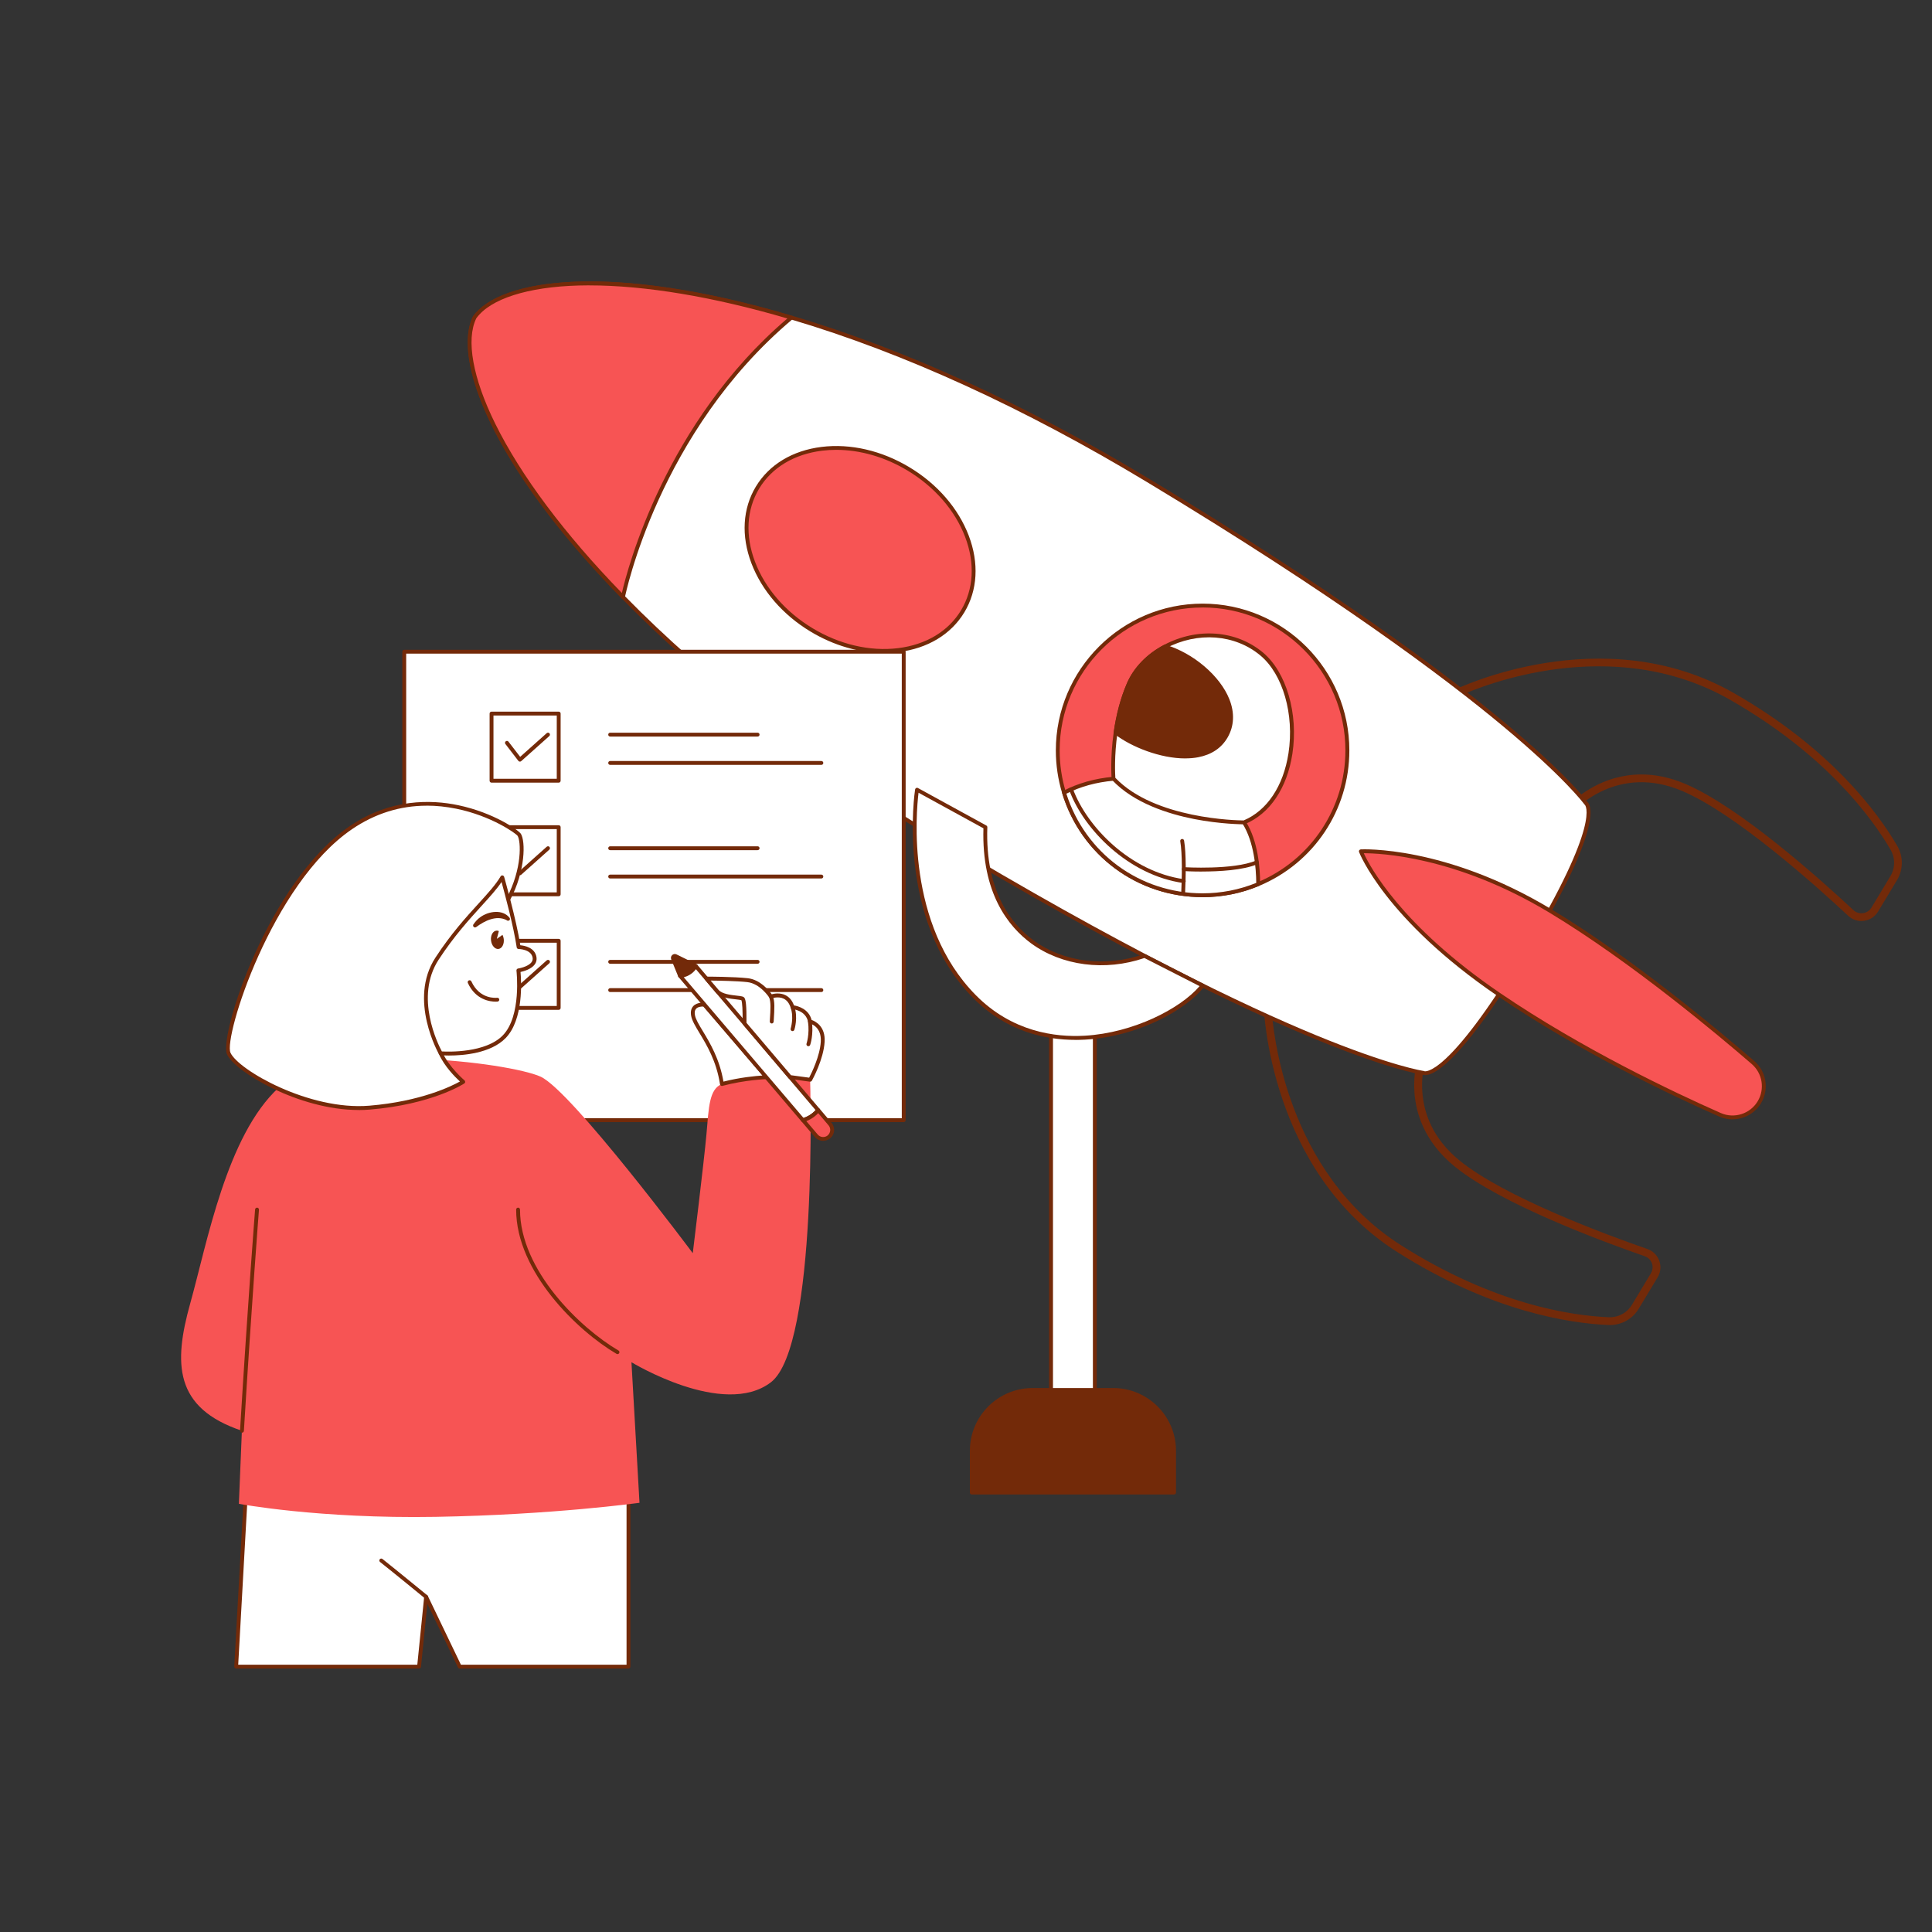 <svg transform="scale(1)" id="_0982_Product_Development" xmlns="http://www.w3.org/2000/svg" viewBox="0 0 500 500" class="show_show__wrapper__graphic__5Waiy "><rect x="0" y="0" width="500" height="500" fill="#333333" stroke="none"/><title>React</title><g id="rocket"><rect x="272.01" y="261.13" width="11.33" height="102.84" fill="#fff" stroke-width="0"></rect><path d="M283.33,364.47h-11.33c-.28,0-.5-.22-.5-.5v-102.84c0-.28.22-.5.5-.5h11.33c.28,0,.5.22.5.5v102.84c0,.28-.22.5-.5.5ZM272.51,363.47h10.33v-101.84h-10.33v101.84Z" fill="#732a09" stroke-width="0"></path><path d="M416.61,342.41c-.12,0-.23,0-.35,0-9.9-.42-30.12-3.42-54.41-18.83-32.92-20.89-34.29-62.77-34.3-63.19,0-.16.07-.31.2-.41.13-.1.3-.13.45-.08l40.17,12.7c.13.04.24.13.3.26s.07.27.02.4c-.06.16-5.77,15.7,8.76,27.5,11.71,9.51,37.97,19.22,48.72,22.95,1.29.45,2.3,1.44,2.77,2.73.47,1.29.33,2.71-.38,3.88l-4.91,8.15c-1.48,2.46-4.15,3.95-7.03,3.95ZM328.58,261.07c.33,5.56,3.68,42.55,33.8,61.66,24.09,15.28,44.12,18.26,53.91,18.67,2.64.11,5.13-1.21,6.48-3.46l4.91-8.15c.55-.92.66-2.02.3-3.03-.36-1-1.15-1.77-2.15-2.12-10.8-3.75-37.19-13.5-49.02-23.12-7.89-6.41-9.94-13.84-10.26-18.96-.29-4.47.63-7.92,1.03-9.17l-39-12.33Z" fill="#f75454" stroke-width="0"></path><path d="M481.73,237.86c-1.14,0-2.23-.43-3.08-1.22-8.31-7.76-29.15-26.45-43.04-32.37-17.22-7.34-28.3,4.96-28.41,5.09-.09.1-.22.17-.36.17-.13.01-.27-.05-.37-.14l-29.98-29.6c-.12-.11-.17-.28-.14-.43s.13-.3.27-.37c.38-.19,38.05-18.53,71.89.83,24.96,14.28,37.06,30.76,42.05,39.32,1.52,2.6,1.5,5.81-.04,8.37l-4.91,8.15c-.71,1.18-1.9,1.96-3.26,2.15-.21.03-.42.04-.63.04ZM424.78,200.93c3.37,0,7.13.67,11.22,2.42,14.03,5.98,34.97,24.76,43.33,32.56.78.73,1.83,1.05,2.89.91,1.06-.15,1.98-.76,2.54-1.68l4.91-8.15c1.35-2.25,1.37-5.06.03-7.35-4.94-8.47-16.93-24.79-41.69-38.96-30.98-17.72-65.24-3.41-70.31-1.1l29.11,28.74c1.57-1.56,8.07-7.39,17.96-7.39Z" fill="#f75454" stroke-width="0"></path><path d="M416.61,342.41c-.12,0-.23,0-.35,0-9.9-.42-30.12-3.42-54.41-18.83-32.92-20.89-34.29-62.77-34.3-63.19,0-.16.07-.31.2-.41.13-.1.3-.13.45-.08l40.17,12.7c.13.04.24.13.3.26s.07.27.02.4c-.06.16-5.77,15.7,8.76,27.5,11.71,9.51,37.97,19.22,48.72,22.95,1.29.45,2.3,1.44,2.77,2.73.47,1.29.33,2.71-.38,3.88l-4.91,8.15c-1.48,2.46-4.15,3.95-7.03,3.95ZM328.58,261.07c.33,5.56,3.68,42.55,33.8,61.66,24.09,15.28,44.12,18.26,53.91,18.67,2.64.11,5.13-1.21,6.48-3.46l4.91-8.15c.55-.92.66-2.02.3-3.03-.36-1-1.15-1.77-2.15-2.12-10.8-3.75-37.19-13.5-49.02-23.12-7.89-6.41-9.94-13.84-10.26-18.96-.29-4.47.63-7.92,1.03-9.17l-39-12.33Z" fill="#732a09" stroke-width="0"></path><path d="M481.73,237.86c-1.14,0-2.23-.43-3.08-1.22-8.31-7.76-29.15-26.45-43.04-32.37-17.22-7.34-28.3,4.96-28.41,5.09-.09.1-.22.17-.36.17-.13.01-.27-.05-.37-.14l-29.98-29.6c-.12-.11-.17-.28-.14-.43s.13-.3.27-.37c.38-.19,38.05-18.53,71.89.83,24.96,14.28,37.06,30.76,42.05,39.32,1.52,2.6,1.5,5.81-.04,8.37l-4.91,8.15c-.71,1.18-1.9,1.96-3.26,2.15-.21.03-.42.04-.63.04ZM424.78,200.93c3.37,0,7.13.67,11.22,2.42,14.03,5.98,34.97,24.76,43.33,32.56.78.73,1.83,1.05,2.89.91,1.06-.15,1.98-.76,2.54-1.68l4.91-8.15c1.35-2.25,1.37-5.06.03-7.35-4.94-8.47-16.93-24.79-41.69-38.96-30.98-17.72-65.24-3.41-70.31-1.1l29.11,28.74c1.57-1.56,8.07-7.39,17.96-7.39Z" fill="#732a09" stroke-width="0"></path><path d="M416.61,342.41c-.12,0-.23,0-.35,0-9.9-.42-30.12-3.42-54.41-18.83-32.92-20.89-34.29-62.77-34.3-63.19,0-.16.07-.31.2-.41.13-.1.3-.13.45-.08l40.17,12.7c.13.04.24.13.3.26s.07.27.02.4c-.06.16-5.77,15.7,8.76,27.5,11.71,9.51,37.97,19.22,48.72,22.95,1.29.45,2.3,1.44,2.77,2.73.47,1.29.33,2.71-.38,3.88l-4.91,8.15c-1.48,2.46-4.15,3.95-7.03,3.95ZM328.58,261.07c.33,5.56,3.68,42.55,33.8,61.66,24.09,15.28,44.12,18.26,53.91,18.67,2.64.11,5.13-1.21,6.48-3.46l4.91-8.15c.55-.92.66-2.02.3-3.03-.36-1-1.15-1.77-2.15-2.12-10.8-3.75-37.19-13.5-49.02-23.12-7.89-6.41-9.94-13.84-10.26-18.96-.29-4.47.63-7.92,1.03-9.17l-39-12.33Z" fill="none" stroke="#732a09" stroke-linecap="round" stroke-linejoin="round"></path><path d="M481.73,237.86c-1.14,0-2.23-.43-3.08-1.22-8.31-7.76-29.15-26.45-43.04-32.37-17.22-7.34-28.3,4.96-28.41,5.09-.09.1-.22.17-.36.17-.13.01-.27-.05-.37-.14l-29.98-29.6c-.12-.11-.17-.28-.14-.43s.13-.3.27-.37c.38-.19,38.05-18.53,71.89.83,24.96,14.28,37.06,30.76,42.05,39.32,1.52,2.6,1.5,5.81-.04,8.37l-4.91,8.15c-.71,1.18-1.9,1.96-3.26,2.15-.21.03-.42.04-.63.04ZM424.78,200.93c3.37,0,7.13.67,11.22,2.42,14.03,5.98,34.97,24.76,43.33,32.56.78.73,1.83,1.05,2.89.91,1.06-.15,1.98-.76,2.54-1.68l4.91-8.15c1.35-2.25,1.37-5.06.03-7.35-4.94-8.47-16.93-24.79-41.69-38.96-30.98-17.72-65.24-3.41-70.31-1.1l29.11,28.74c1.57-1.56,8.07-7.39,17.96-7.39Z" fill="none" stroke="#732a09" stroke-linecap="round" stroke-linejoin="round"></path><path d="M297.16,124.37c94.2,56.79,113.29,83.51,113.29,83.51,0,0,5.59,3.37-15.44,38.26-21.03,34.89-26.62,31.52-26.62,31.52,0,0-32.54-4.4-126.74-61.19-34.81-20.98-61.3-42.41-80.42-61.97v-.02c-32.64-33.37-43.85-61.32-38.35-72.4,7.24-10.03,37.18-13.17,81.94.13v-.02c26.23,7.78,57.55,21.2,92.35,42.18Z" fill="#fff" stroke-width="0"></path><path d="M368.86,278.25c-.3,0-.5-.06-.63-.11-.93-.14-9.15-1.52-28.09-9.32-18.18-7.49-50.08-22.57-98.76-51.93-32.08-19.34-59.17-40.22-80.51-62.05-.03-.03-.06-.07-.08-.11-33.96-34.74-43.7-62.13-38.37-72.88,7.06-9.81,35.83-13.98,82.41-.17.04,0,.08,0,.13.02,29.27,8.68,60.38,22.89,92.46,42.23h0c48.69,29.35,76.92,50.51,92.03,63.1,15.75,13.11,20.8,19.73,21.36,20.49.41.34,1.43,1.71.29,6.52-1.65,6.96-6.92,17.84-15.67,32.35-8.75,14.51-15.91,24.26-21.3,28.96-2.77,2.42-4.41,2.89-5.27,2.89ZM161.67,154.23c21.27,21.74,48.26,42.53,80.23,61.8,48.57,29.28,80.39,44.34,98.53,51.82,19.66,8.11,27.94,9.3,28.02,9.31.07,0,.13.03.19.07.02,0,5.85,1.97,25.93-31.35,20.09-33.32,15.63-37.55,15.59-37.59-.06-.04-.08-.06-.12-.12-.05-.07-4.97-6.83-21.32-20.44-15.08-12.55-43.26-33.66-91.82-62.94-31.97-19.27-62.96-33.44-92.11-42.1-.04,0-.08,0-.13-.02-20.73-6.16-39.71-9.21-54.88-8.79-13.22.36-22.88,3.45-26.51,8.48-2.71,5.49-.94,15.48,4.92,27.33,6.72,13.61,18.27,28.97,33.4,44.43.03.03.06.07.08.11Z" fill="#732a09" stroke-width="0"></path><path d="M352.19,220.33s21.37-1.27,49.06,15.43c20.75,12.51,42.71,30.82,52.42,39.22,2.98,2.58,3.68,6.92,1.64,10.29h0c-2.1,3.48-6.45,4.87-10.17,3.23-11.36-5.01-35.58-16.39-57.18-31.08-29.43-20.02-35.77-37.09-35.77-37.09Z" fill="#f75454" stroke-width="0"></path><path d="M448.38,289.69c-1.16,0-2.32-.23-3.44-.73-12.23-5.4-35.94-16.62-57.26-31.13-29.22-19.88-35.89-37.16-35.96-37.33-.06-.15-.04-.31.05-.45.09-.13.23-.22.39-.23.21-.02,21.84-1.09,49.35,15.5,21.12,12.73,43.74,31.71,52.49,39.27,3.17,2.75,3.91,7.34,1.74,10.93-1.6,2.65-4.44,4.15-7.36,4.15ZM352.94,220.81c1.52,3.31,9.58,18.7,35.3,36.2,21.26,14.46,44.9,25.66,57.1,31.04,3.47,1.53,7.58.23,9.54-3.03,1.91-3.17,1.26-7.23-1.54-9.66-8.73-7.55-31.3-26.48-52.35-39.17-24.42-14.72-44.09-15.36-48.05-15.38Z" fill="#732a09" stroke-width="0"></path><ellipse cx="222.6" cy="142.2" rx="24.32" ry="31.01" transform="translate(-14.11 259.42) rotate(-58.92)" fill="#f75454" stroke-width="0"></ellipse><path d="M228.76,168.98c-6.38,0-12.99-1.91-18.98-5.52-7.19-4.33-12.62-10.61-15.31-17.67-2.7-7.1-2.29-14.16,1.14-19.85,3.44-5.7,9.48-9.35,17.02-10.28,7.5-.92,15.59.95,22.77,5.29,7.19,4.33,12.62,10.61,15.31,17.67,2.7,7.11,2.29,14.16-1.14,19.85-3.44,5.7-9.48,9.35-17.02,10.28-1.25.15-2.52.23-3.79.23ZM216.43,116.42c-1.24,0-2.46.07-3.67.22-7.23.89-13.02,4.37-16.29,9.8-3.27,5.43-3.65,12.17-1.06,18.98,2.6,6.85,7.89,12.95,14.89,17.17,7,4.22,14.86,6.04,22.13,5.15,7.23-.89,13.02-4.37,16.29-9.8,3.27-5.43,3.65-12.17,1.06-18.98-2.6-6.85-7.89-12.95-14.89-17.17-5.83-3.52-12.27-5.37-18.46-5.37Z" fill="#732a09" stroke-width="0"></path><path d="M204.8,82.2c-34.56,29.02-43.34,71.06-43.57,72.28-32.65-33.37-43.86-61.32-38.36-72.4,7.24-10.03,37.18-13.17,81.94.13Z" fill="#f75454" stroke-width="0"></path><path d="M161.23,154.98c-.13,0-.26-.05-.36-.15-34.03-34.78-43.79-62.21-38.45-72.97,7.07-9.82,35.88-13.99,82.53-.13.18.05.31.2.35.38.04.18-.03.37-.17.48-34.71,29.14-43.32,71.56-43.4,71.99-.04.18-.17.33-.35.38-.05.01-.1.02-.14.02ZM152.52,73.85c-.93,0-1.84.01-2.74.04-13.22.36-22.88,3.45-26.51,8.48-2.71,5.49-.94,15.48,4.92,27.33,6.63,13.41,17.94,28.53,32.75,43.77,1.46-6.34,11.26-44.11,42.83-71.05-19.16-5.62-36.78-8.56-51.25-8.56Z" fill="#732a09" stroke-width="0"></path><path d="M348.7,194.21c0,15.59-9.53,28.96-23.08,34.61-4.43,1.85-9.3,2.87-14.4,2.87-16.89,0-31.17-11.18-35.86-26.54-1.05-3.46-1.62-7.14-1.62-10.94,0-20.7,16.78-37.49,37.48-37.49s37.48,16.78,37.48,37.49Z" fill="#f75454" stroke-width="0"></path><path d="M311.22,232.18c-16.83,0-31.43-10.81-36.33-26.89-1.09-3.59-1.64-7.32-1.64-11.08,0-20.95,17.04-37.99,37.98-37.99s37.98,17.04,37.98,37.99c0,15.38-9.18,29.15-23.39,35.07-4.62,1.93-9.53,2.91-14.59,2.91ZM311.22,157.22c-20.39,0-36.98,16.59-36.98,36.99,0,3.67.54,7.3,1.6,10.79,4.78,15.66,18.99,26.18,35.38,26.18,4.92,0,9.7-.95,14.2-2.83,13.83-5.77,22.77-19.17,22.77-34.15,0-20.39-16.59-36.99-36.98-36.99Z" fill="#732a09" stroke-width="0"></path><path d="M325.62,228.82c-4.43,1.85-9.3,2.87-14.4,2.87-16.89,0-31.17-11.18-35.86-26.54,2.95-1.54,7.2-3.12,12.82-3.61,12.11-1.07,33.76,11.3,33.76,11.3,3.11,4.88,3.66,11.89,3.67,15.98Z" fill="#fff" stroke-width="0"></path><path d="M311.22,232.18c-16.83,0-31.43-10.81-36.33-26.89-.07-.23.03-.48.25-.59,3.84-2.01,8.22-3.25,13.01-3.67,12.12-1.07,33.17,10.85,34.06,11.36.07.04.13.1.17.17,3.24,5.08,3.74,12.36,3.75,16.25,0,.2-.12.38-.31.46-4.62,1.93-9.53,2.91-14.59,2.91ZM275.97,205.4c4.9,15.44,19.01,25.79,35.25,25.79,4.81,0,9.48-.91,13.9-2.7-.04-3.82-.57-10.56-3.52-15.28-1.67-.93-21.98-12.17-33.37-11.17-4.5.39-8.63,1.53-12.26,3.37Z" fill="#732a09" stroke-width="0"></path><path d="M306.2,231.58s-.02,0-.02,0c-.28-.01-.49-.25-.48-.52.2-4.25.31-10.01-.25-13.35-.05-.27.14-.53.41-.58.27-.05.53.14.58.41.58,3.42.46,9.26.26,13.56-.01.27-.23.48-.5.48Z" fill="#732a09" stroke-width="0"></path><path d="M311.05,225.56c-2.62,0-4.52-.11-4.72-.13-.28-.02-.48-.25-.47-.53.02-.28.26-.5.53-.47.13,0,12.85.77,18.67-1.72.25-.11.55,0,.66.26.11.25,0,.55-.26.66-3.77,1.61-10.06,1.92-14.4,1.92Z" fill="#732a09" stroke-width="0"></path><path d="M306.36,228.53s-.05,0-.07,0c-14.21-1.98-25.85-13.88-29.58-24.08-.09-.26.04-.55.3-.64.26-.09.55.04.64.3,3.63,9.92,14.95,21.51,28.78,23.43.27.04.46.29.43.56-.03.25-.25.43-.49.43Z" fill="#732a09" stroke-width="0"></path><path d="M321.95,212.83s-23,.13-33.76-11.3c0,0-.44-5.21.54-11.98.55-3.88,1.55-8.28,3.37-12.5,1.76-4.11,5.18-7.49,9.36-9.7,7.59-4.03,17.69-4.25,25.06,1.91,11.43,9.55,10.76,37.26-4.57,43.57Z" fill="#fff" stroke-width="0"></path><path d="M321.93,213.33c-.4,0-6.08-.03-12.92-1.37-6.55-1.29-15.54-4.08-21.19-10.08-.08-.08-.12-.19-.13-.3,0-.05-.43-5.35.54-12.09.66-4.65,1.8-8.9,3.41-12.63,1.75-4.07,5.15-7.6,9.59-9.95,8.64-4.59,18.7-3.82,25.62,1.96,6.07,5.07,9.21,15.85,7.62,26.2-1.37,8.92-5.86,15.56-12.31,18.22-.06.03-.12.04-.19.04h-.02ZM321.95,212.83h0,0ZM288.67,201.32c10.19,10.65,31.56,11,33.18,11.01,6.07-2.55,10.3-8.89,11.61-17.41,1.54-10.02-1.45-20.42-7.27-25.28-6.61-5.52-16.23-6.24-24.51-1.85-4.24,2.24-7.48,5.6-9.14,9.46-1.57,3.65-2.69,7.81-3.34,12.38-.86,5.95-.61,10.74-.55,11.69Z" fill="#732a09" stroke-width="0"></path><path d="M317.24,190.64c-5.41,9.25-21.67,4.23-28.52-1.08.55-3.88,1.55-8.28,3.37-12.5,1.76-4.11,5.18-7.49,9.36-9.7,10.35,3.05,20.97,14.41,15.79,23.29Z" fill="#732a09" stroke-width="0"></path><path d="M306.74,196.28c-6.42,0-13.93-2.93-18.32-6.33-.14-.11-.21-.29-.19-.47.66-4.65,1.8-8.9,3.41-12.63,1.75-4.07,5.15-7.6,9.59-9.95.12-.06.25-.07.38-.04,7.19,2.12,14.15,8.05,16.55,14.1,1.41,3.55,1.24,6.97-.47,9.92h0c-1.58,2.71-4.13,4.42-7.57,5.09-1.07.21-2.2.3-3.37.3ZM289.26,189.33c5.06,3.81,14.07,6.93,20.65,5.66,3.15-.61,5.47-2.16,6.9-4.61h0c1.56-2.67,1.7-5.79.41-9.04-2.28-5.73-8.86-11.36-15.71-13.45-4.15,2.24-7.32,5.56-8.96,9.36-1.54,3.57-2.64,7.64-3.29,12.09ZM317.25,190.64h0,0Z" fill="#732a09" stroke-width="0"></path><path d="M296.21,247.39c-18.54,6.5-42.25-3.06-41.19-33.32l-17.7-9.7s-5.31,33.12,14.87,53.53,51.18,7.16,59.04-2.85l-15.02-7.66Z" fill="#fff" stroke-width="0"></path><path d="M278.34,269.12c-7.71,0-17.85-2.09-26.51-10.86-20.12-20.36-15.06-53.63-15-53.96.03-.16.13-.3.27-.37.15-.07.32-.07.46.01l17.7,9.7c.17.09.27.27.26.46-.58,16.5,6.16,25.01,11.92,29.24,7.74,5.69,18.7,7.07,28.61,3.59.13-.04.27-.04.39.03l15.02,7.66c.13.07.23.19.26.34.03.15,0,.3-.09.42-4.75,6.05-17.16,12.9-30.81,13.68-.79.04-1.61.07-2.46.07ZM237.72,205.16c-.61,4.9-3.32,34.04,14.82,52.39,9.36,9.47,20.51,10.94,28.21,10.49,12.54-.72,24.75-7,29.7-12.83l-14.28-7.28c-10.17,3.49-21.38,2.04-29.33-3.8-5.91-4.35-12.83-13.04-12.33-29.77l-16.79-9.2Z" fill="#732a09" stroke-width="0"></path><path d="M267.24,359.73h20.87c8.68,0,15.74,7.05,15.74,15.74v10.81h-52.34v-10.81c0-8.68,7.05-15.74,15.74-15.74Z" fill="#732a09" stroke-width="0"></path><path d="M303.84,386.77h-52.34c-.28,0-.5-.22-.5-.5v-10.81c0-8.95,7.28-16.24,16.24-16.24h20.87c8.95,0,16.24,7.28,16.24,16.24v10.81c0,.28-.22.5-.5.5ZM252,385.77h51.34v-10.31c0-8.4-6.83-15.24-15.24-15.24h-20.87c-8.4,0-15.24,6.83-15.24,15.24v10.31Z" fill="#732a09" stroke-width="0"></path></g><g id="checklist"><rect x="104.62" y="168.66" width="129.26" height="121.24" fill="#fff" stroke-width="0"></rect><path d="M233.88,290.4H104.62c-.28,0-.5-.22-.5-.5v-121.24c0-.28.22-.5.5-.5h129.26c.28,0,.5.22.5.5v121.24c0,.28-.22.5-.5.5ZM105.12,289.4h128.26v-120.24H105.12v120.24Z" fill="#732a09" stroke-width="0"></path><rect x="127.21" y="184.67" width="17.38" height="17.38" fill="#fff" stroke-width="0"></rect><path d="M144.59,202.55h-17.38c-.28,0-.5-.22-.5-.5v-17.38c0-.28.22-.5.5-.5h17.38c.28,0,.5.22.5.5v17.38c0,.28-.22.5-.5.5ZM127.71,201.55h16.38v-16.38h-16.38v16.38Z" fill="#732a09" stroke-width="0"></path><path d="M134.55,197.1s-.03,0-.05,0c-.14-.01-.27-.08-.35-.19l-3.35-4.36c-.17-.22-.13-.53.09-.7.22-.17.53-.13.7.09l3.03,3.93,6.87-6.13c.21-.18.52-.17.71.04.18.21.17.52-.04.71l-7.27,6.49c-.09.08-.21.13-.33.13Z" fill="#732a09" stroke-width="0"></path><path d="M196.07,190.62h-38.16c-.28,0-.5-.22-.5-.5s.22-.5.5-.5h38.16c.28,0,.5.22.5.5s-.22.5-.5.5Z" fill="#732a09" stroke-width="0"></path><path d="M212.57,197.95h-54.66c-.28,0-.5-.22-.5-.5s.22-.5.5-.5h54.66c.28,0,.5.22.5.5s-.22.5-.5.5Z" fill="#732a09" stroke-width="0"></path><rect x="127.21" y="214.07" width="17.38" height="17.38" fill="#fff" stroke-width="0"></rect><path d="M144.59,231.95h-17.38c-.28,0-.5-.22-.5-.5v-17.38c0-.28.22-.5.5-.5h17.38c.28,0,.5.22.5.5v17.38c0,.28-.22.5-.5.5ZM127.71,230.95h16.38v-16.38h-16.38v16.38Z" fill="#732a09" stroke-width="0"></path><path d="M134.55,226.5s-.03,0-.05,0c-.14-.01-.27-.08-.35-.19l-3.35-4.36c-.17-.22-.13-.53.09-.7.22-.17.53-.13.7.09l3.03,3.93,6.87-6.13c.21-.18.52-.17.71.04.18.21.17.52-.04.71l-7.27,6.49c-.09.08-.21.13-.33.13Z" fill="#732a09" stroke-width="0"></path><path d="M196.07,220.02h-38.16c-.28,0-.5-.22-.5-.5s.22-.5.5-.5h38.16c.28,0,.5.22.5.5s-.22.5-.5.5Z" fill="#732a09" stroke-width="0"></path><path d="M212.57,227.35h-54.66c-.28,0-.5-.22-.5-.5s.22-.5.5-.5h54.66c.28,0,.5.22.5.5s-.22.5-.5.5Z" fill="#732a09" stroke-width="0"></path><rect x="127.21" y="243.47" width="17.38" height="17.38" fill="#fff" stroke-width="0"></rect><path d="M144.59,261.35h-17.38c-.28,0-.5-.22-.5-.5v-17.38c0-.28.22-.5.5-.5h17.38c.28,0,.5.22.5.5v17.38c0,.28-.22.5-.5.5ZM127.71,260.35h16.38v-16.38h-16.38v16.38Z" fill="#732a09" stroke-width="0"></path><path d="M134.55,255.9s-.03,0-.05,0c-.14-.01-.27-.08-.35-.19l-3.35-4.36c-.17-.22-.13-.53.09-.7.22-.17.53-.13.7.09l3.03,3.93,6.87-6.13c.21-.18.52-.17.71.04.18.21.17.52-.04.71l-7.27,6.49c-.09.08-.21.13-.33.13Z" fill="#732a09" stroke-width="0"></path><path d="M196.07,249.42h-38.16c-.28,0-.5-.22-.5-.5s.22-.5.5-.5h38.16c.28,0,.5.22.5.5s-.22.5-.5.5Z" fill="#732a09" stroke-width="0"></path><path d="M212.57,256.74h-54.66c-.28,0-.5-.22-.5-.5s.22-.5.5-.5h54.66c.28,0,.5.22.5.5s-.22.5-.5.5Z" fill="#732a09" stroke-width="0"></path></g><g id="character"><polygon points="162.65 387.42 162.65 431.32 118.98 431.32 110.29 413.26 108.46 431.32 61.12 431.32 63.64 386.27 162.65 387.42" fill="#fff" stroke-width="0"></polygon><path d="M162.65,431.82h-43.68c-.19,0-.37-.11-.45-.28l-7.92-16.47-1.65,16.3c-.03.25-.24.45-.5.45h-47.33c-.14,0-.27-.06-.36-.16s-.14-.23-.14-.37l2.52-45.05c.01-.27.2-.47.5-.47l99.01,1.14c.27,0,.49.23.49.5v43.91c0,.28-.22.5-.5.5ZM119.29,430.82h42.86v-42.91l-98.04-1.13-2.46,44.04h46.35l1.78-17.62c.02-.22.19-.4.41-.44.22-.04.44.07.54.28l8.55,17.78Z" fill="#732a09" stroke-width="0"></path><path d="M186.83,280.54c-3.34,1.33-3.39,6.11-4,13s-3.54,30.78-3.54,30.78c0,0-31.36-42.02-39.38-45.68s-54.25-9.56-67.75,2.81-18.55,40.2-22.91,55.8-4.22,27.13,13.35,33.03l-.78,18.9s20.53,3.9,50.93,3.38,52.75-3.64,52.75-3.64l-2.08-36.38s23.83,14.55,36.08,5.2,10.16-78.29,10.16-78.29l-7.01-5.46-15.84,6.56Z" fill="#f75454" stroke-width="0"></path><path d="M186.83,280.54c-1.47-9.53-6.89-14.51-7.47-17.73s2.93-2.8,2.93-2.8l16.12,18.77s-5.57.15-11.58,1.76Z" fill="#fff" stroke-width="0"></path><path d="M186.83,281.04c-.1,0-.19-.03-.27-.08-.12-.08-.2-.2-.22-.34-.92-6-3.45-10.19-5.3-13.25-1.09-1.8-1.94-3.22-2.17-4.47-.2-1.07,0-1.92.56-2.53,1.01-1.08,2.84-.87,2.92-.86.12.01.24.08.32.17l16.12,18.77c.13.15.16.35.08.53-.08.18-.25.29-.44.3-.06,0-5.58.17-11.46,1.74-.04.01-.09.02-.13.02ZM181.89,260.49c-.46,0-1.28.08-1.74.57-.34.36-.44.92-.3,1.66.19,1.07,1.01,2.42,2.04,4.13,1.83,3.04,4.33,7.17,5.34,13.07,4.28-1.09,8.3-1.46,10.13-1.58l-15.32-17.84s-.1,0-.15,0Z" fill="#732a09" stroke-width="0"></path><path d="M180.07,250c-1.53,2.54-4.08,2.55-4.08,2.55l-1.82-4.45c-.17-.44.28-.86.7-.65l5.2,2.55Z" fill="#732a09" stroke-width="0"></path><path d="M175.99,253.05c-.2,0-.39-.12-.46-.31l-1.82-4.45c-.16-.41-.05-.85.26-1.13.31-.28.75-.34,1.13-.15l5.2,2.55c.13.06.22.17.26.31.04.13.02.28-.05.4-1.66,2.75-4.39,2.79-4.51,2.79h0ZM174.65,247.9l1.67,4.12c.62-.09,1.98-.44,3.02-1.82l-4.69-2.3Z" fill="#732a09" stroke-width="0"></path><path d="M211.74,287.29s-1.23,1.82-3.93,2.61h-.01l-31.81-37.35s2.55-.01,4.08-2.55l31.67,37.29Z" fill="#fff" stroke-width="0"></path><path d="M207.81,290.4c-.15,0-.3-.06-.39-.18l-31.81-37.35c-.13-.15-.15-.36-.07-.53.08-.18.26-.29.45-.29.09,0,2.3-.05,3.65-2.31.08-.14.23-.23.39-.24.16-.02.32.05.42.17l31.67,37.29c.15.17.16.42.03.6-.05.08-1.36,1.98-4.2,2.81-.05.01-.09.02-.14.02ZM176.95,252.91l31.01,36.42c1.67-.56,2.69-1.54,3.12-2.03l-30.98-36.47c-1.02,1.34-2.3,1.87-3.16,2.09Z" fill="#732a09" stroke-width="0"></path><path d="M192.69,264.86c.03-3.93-.1-5.81-.44-6.35s-5.06-.13-6.67-2.02l-2.75-3.24s6.99,0,10.63.41,6.06,4.24,6.06,4.24c0,0,4.24-1.62,5.59,2.76,0,0,3.84.27,4.51,3.7,0,0,3.57.74,3.3,5.25s-3.23,9.83-3.23,9.83l-5.21-.71-11.78-13.87Z" fill="#fff" stroke-width="0"></path><path d="M209.68,279.94s-.04,0-.07,0l-5.21-.71c-.12-.02-.23-.08-.31-.17l-11.78-13.88c-.08-.09-.12-.21-.12-.33.03-3.44-.08-5.46-.33-6.01-.22-.07-.82-.14-1.32-.2-1.66-.18-4.17-.46-5.34-1.83l-2.75-3.24c-.13-.15-.15-.36-.07-.53.08-.18.26-.29.45-.29h0c.29,0,7.06.01,10.68.41,3.23.36,5.51,3.18,6.21,4.15.68-.18,2.16-.44,3.54.23,1.02.5,1.76,1.39,2.22,2.66.99.16,3.82.88,4.56,3.76.94.33,3.62,1.62,3.37,5.67-.27,4.57-3.17,9.82-3.29,10.04-.09.16-.26.26-.44.26ZM204.73,278.27l4.68.63c.61-1.17,2.79-5.57,3.01-9.31.24-4-2.77-4.7-2.9-4.73-.2-.04-.35-.2-.39-.39-.59-3.01-3.91-3.29-4.06-3.3-.21-.02-.38-.16-.44-.35-.36-1.16-.96-1.95-1.8-2.36-1.43-.7-3.12-.08-3.14-.08-.22.08-.47,0-.6-.2-.02-.04-2.34-3.64-5.69-4.01-2.71-.3-7.38-.38-9.49-.4l2.05,2.41c.91,1.07,3.18,1.32,4.69,1.49,1.18.13,1.78.2,2.02.59.34.55.55,1.82.52,6.44l11.54,13.59ZM191.91,258.87h0Z" fill="#732a09" stroke-width="0"></path><path d="M199.72,264.87s-.02,0-.03,0c-.28-.02-.48-.25-.47-.53l.02-.3c.19-3.02.29-4.69-.19-5.95-.1-.26.03-.55.29-.64.26-.1.55.03.65.29.56,1.47.45,3.21.25,6.37l-.02.3c-.02.26-.24.47-.5.47Z" fill="#732a09" stroke-width="0"></path><path d="M205.11,266.85s-.1,0-.15-.02c-.26-.08-.41-.36-.33-.63,0-.03.88-2.87,0-5.37-.09-.26.05-.55.31-.64.26-.09.55.05.64.31.99,2.82.05,5.87,0,6-.07.21-.26.35-.48.35Z" fill="#732a09" stroke-width="0"></path><path d="M209.21,270.76c-.06,0-.11,0-.17-.03-.26-.09-.4-.38-.31-.64,0-.02.83-2.4.38-5.66-.04-.27.15-.53.43-.56.27-.03.53.15.56.43.48,3.51-.39,6.03-.43,6.13-.07.21-.27.33-.47.33Z" fill="#732a09" stroke-width="0"></path><path d="M215.36,292.42c0,.7-.31,1.39-.91,1.86-.99.75-2.39.6-3.2-.34l-3.44-4.04c2.7-.79,3.93-2.61,3.93-2.61l3.07,3.62c.37.44.55.98.55,1.51Z" fill="#f75454" stroke-width="0"></path><path d="M213.03,295.25c-.8,0-1.6-.34-2.16-.99l-3.44-4.04c-.11-.13-.15-.3-.1-.47.05-.16.18-.29.34-.34,2.48-.73,3.65-2.4,3.66-2.41.09-.13.23-.21.39-.22.14-.01.31.06.41.18l3.07,3.62c.43.51.67,1.16.67,1.83,0,.88-.4,1.71-1.1,2.25-.52.39-1.12.58-1.73.58ZM208.67,290.14l2.96,3.48c.63.74,1.74.86,2.52.27.45-.35.71-.89.71-1.46,0-.43-.15-.86-.43-1.19l-2.68-3.16c-.51.56-1.52,1.46-3.08,2.07Z" fill="#732a09" stroke-width="0"></path><path d="M159.8,350.44c-.09,0-.17-.02-.25-.07-10.04-5.87-25.97-21.19-25.97-37.33,0-.28.22-.5.5-.5s.5.22.5.5c0,15.72,15.63,30.71,25.48,36.47.24.14.32.45.18.68-.09.16-.26.25-.43.25Z" fill="#732a09" stroke-width="0"></path><path d="M62.62,370.78s-.02,0-.03,0c-.28-.02-.49-.25-.47-.53,2.05-33.73,3.88-57.02,3.9-57.25.02-.28.27-.48.54-.46.28.02.48.26.46.54-.02.23-1.84,23.51-3.9,57.23-.02.27-.24.47-.5.47Z" fill="#732a09" stroke-width="0"></path><path d="M110.29,413.76c-.11,0-.22-.04-.32-.11-.08-.07-8.24-6.75-11.61-9.41-.22-.17-.25-.49-.08-.7.17-.21.48-.25.7-.08,3.37,2.67,11.54,9.36,11.62,9.42.21.17.25.49.07.7-.1.12-.24.18-.39.18Z" fill="#732a09" stroke-width="0"></path><path d="M131.52,232.76c4.19-7.93,3.81-15.18,2.86-16.7s-22.71-16.03-43.5-1.91c-20.8,14.12-33.77,53.87-31.67,58.51,2.1,4.64,20.42,15.33,36.44,13.99,16.03-1.34,24.23-6.68,24.23-6.68,0,0-4-3.37-5.83-7.38-1.83-4.01,17.47-39.84,17.47-39.84Z" fill="#fff" stroke-width="0"></path><path d="M92.83,287.27c-15.58,0-32.08-9.96-34.08-14.4-2.14-4.74,10.61-44.71,31.85-59.13,10.46-7.1,21-6.83,28.01-5.35,9.2,1.94,15.61,6.47,16.2,7.41,1.18,1.89,1.25,9.47-2.84,17.2,0,0,0,0,0,0-7.71,14.31-18.72,36.61-17.46,39.39,1.76,3.86,5.66,7.17,5.7,7.21.12.1.19.26.18.41,0,.16-.09.3-.23.39-.34.22-8.49,5.43-24.46,6.76-.95.08-1.9.12-2.86.12ZM110.46,208.51c-6.9,0-13.37,2.02-19.31,6.05-20.81,14.12-33.32,53.87-31.5,57.89,1.99,4.41,20.29,15,35.95,13.7,13.36-1.11,21.31-5.08,23.43-6.26-1.17-1.07-3.97-3.86-5.44-7.09-.31-.67-1.24-2.72,8.06-21.85,4.53-9.33,9.35-18.28,9.43-18.43,4.13-7.8,3.73-14.84,2.88-16.2-.39-.6-6.77-5.18-15.89-7.03-2.59-.52-5.13-.79-7.61-.79ZM131.52,232.76h0,0Z" fill="#732a09" stroke-width="0"></path><path d="M129.98,227.05s3.28,11.49,4.24,18.05c0,0,3.69,0,4.12,2.68.43,2.67-4.18,3.36-4.18,3.36,0,0,1.42,11.89-3.66,17.14-5.08,5.26-16.46,4.31-16.46,4.31,0,0-7.97-13.72-.95-24.5,7.03-10.77,13.93-16.02,16.88-21.05Z" fill="#fff" stroke-width="0"></path><path d="M116.2,273.17c-1.25,0-2.07-.06-2.19-.07-.16-.01-.31-.11-.39-.25-.08-.14-8.05-14.12-.93-25.02,4-6.14,7.98-10.51,11.18-14.02,2.48-2.72,4.44-4.88,5.69-7.01.1-.17.3-.27.49-.24.2.03.36.17.42.36.03.11,3.17,11.13,4.19,17.71,1.07.1,3.78.58,4.18,3.08.11.69-.04,1.33-.45,1.89-.89,1.21-2.79,1.76-3.68,1.95.21,2.3.83,12.26-3.84,17.09-3.86,3.99-11.04,4.53-14.66,4.53ZM114.35,272.11c1.72.1,11.35.41,15.79-4.17,4.86-5.02,3.54-16.62,3.52-16.74-.03-.27.16-.51.42-.55.03,0,2.58-.4,3.49-1.65.25-.35.34-.72.27-1.14-.36-2.22-3.6-2.26-3.63-2.26-.25,0-.46-.18-.49-.43-.77-5.29-3.09-13.9-3.92-16.91-1.3,1.93-3.13,3.94-5.2,6.21-3.17,3.49-7.12,7.82-11.08,13.89-6.29,9.64-.15,21.92.83,23.74Z" fill="#732a09" stroke-width="0"></path><path d="M128.27,259.23c-1.37,0-5.18-.42-7.19-4.84-.11-.25,0-.55.25-.66.25-.11.55,0,.66.25,2.15,4.74,6.48,4.26,6.66,4.24.27-.04.52.16.56.43.03.27-.16.52-.43.56,0,0-.2.02-.51.02Z" fill="#732a09" stroke-width="0"></path><path d="M131.1,238.12c-2.63-1.33-5.65.16-7.84,1.79-.23.18-.57.14-.74-.11-.12-.18-.11-.41,0-.57.49-.69,1.06-1.37,1.79-1.87,2.11-1.56,5.81-2.13,7.6.21.28.57-.38.95-.83.56h0Z" fill="#732a09" stroke-width="0"></path><path d="M127.08,243.4c.15,1.32,1.02,2.29,1.92,2.19.92-.11,1.52-1.25,1.37-2.57-.05-.39-.16-.76-.32-1.08l-1.47,1.03.52-2.01c-.21-.1-.42-.14-.65-.11-.91.1-1.53,1.25-1.37,2.56Z" fill="#732a09" stroke-width="0"></path></g></svg>